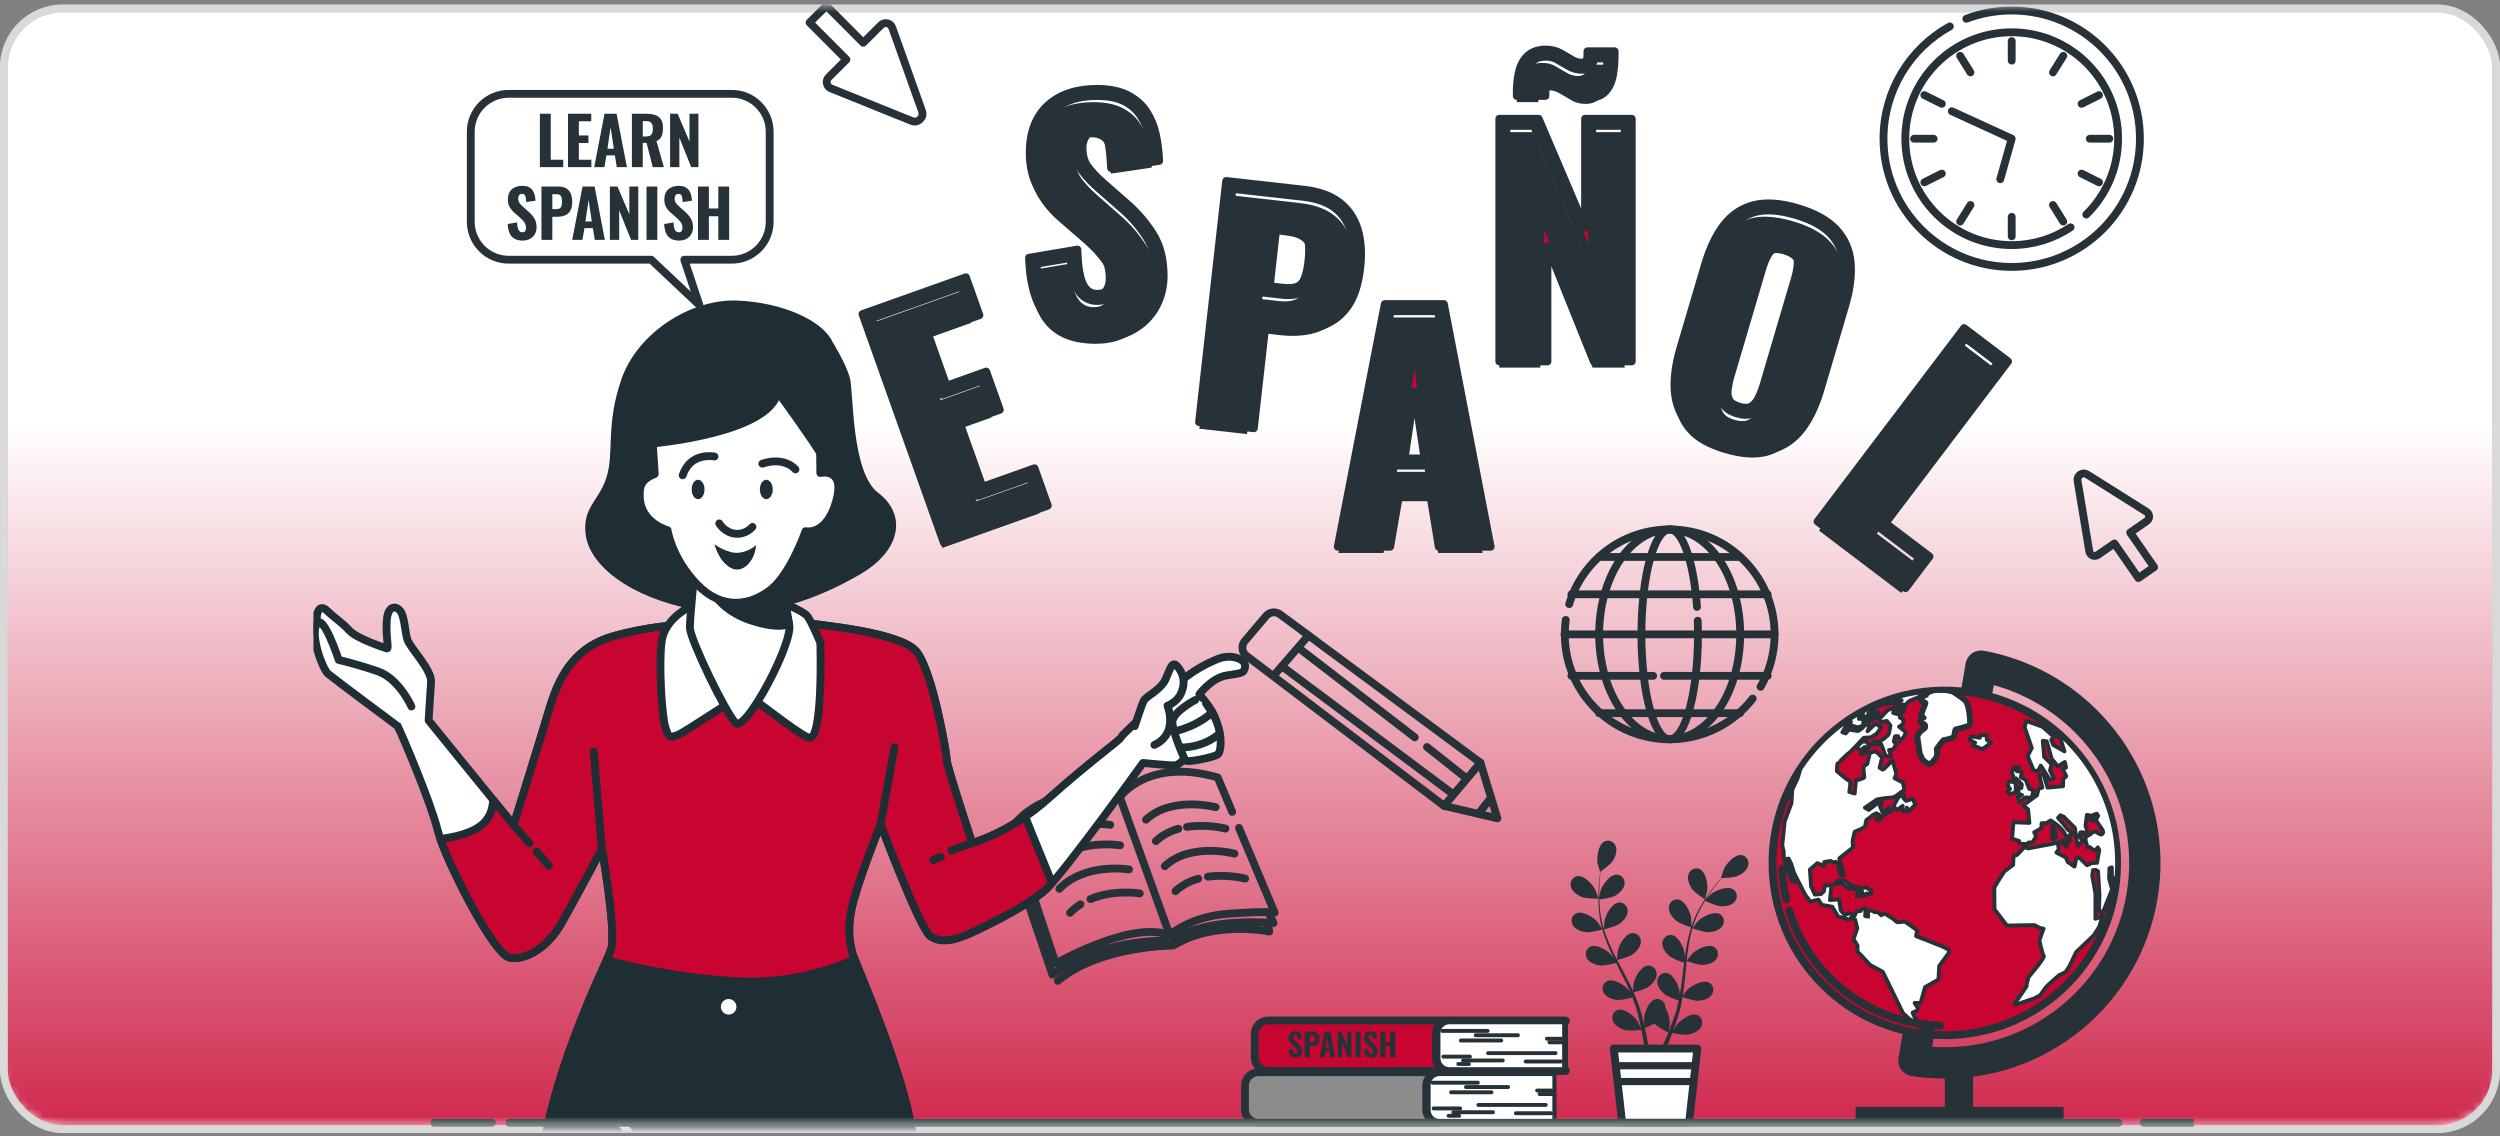 <svg width="319" height="145" viewBox="0 0 319 145" fill="none" xmlns="http://www.w3.org/2000/svg">
<rect x="0" y="0" width="319" height="145" fill="#808080" stroke="none"/>
<rect x="0.5" y="1.079" width="318" height="143" rx="7.5" fill="white" stroke="#D9D9D9"/>
<mask id="mask0_53_79987" style="mask-type:alpha" maskUnits="userSpaceOnUse" x="0" y="0" width="319" height="144">
<rect y="0.579" width="319" height="143" rx="8" fill="url(#paint0_linear_53_79987)"/>
</mask>
<g mask="url(#mask0_53_79987)">
<rect x="0.5" y="1.079" width="318" height="143" rx="7.5" fill="url(#paint1_linear_53_79987)" stroke="#D9D9D9"/>
<g clip-path="url(#clip0_53_79987)">
<path d="M158.095 105.644L162.643 116.448C162.643 116.448 161.597 116.232 156.695 116.596C151.794 116.959 149.253 119.32 149.253 119.32L142.9 101.713C142.9 101.713 146.454 96.615 155.38 99.205L157.229 103.601" stroke="#263238" stroke-linecap="round" stroke-linejoin="round"/>
<path d="M129.62 107.558L129.015 105.731C129.015 105.731 130.61 103.109 134.258 101.967C137.905 100.829 142.9 101.71 142.9 101.71" stroke="#263238" stroke-linecap="round" stroke-linejoin="round"/>
<path d="M149.256 119.32C144.303 117.403 134.714 122.948 134.714 122.948L130.215 109.355" stroke="#263238" stroke-linecap="round" stroke-linejoin="round"/>
<path d="M155.119 102.997C155.119 102.997 149.533 101.514 146.229 104.592" stroke="#263238" stroke-linecap="round" stroke-linejoin="round"/>
<path d="M150.359 105.753C149.34 106.042 148.336 106.535 147.484 107.329" stroke="#263238" stroke-linecap="round" stroke-linejoin="round"/>
<path d="M156.374 105.731C156.374 105.731 154.02 105.107 151.459 105.512" stroke="#263238" stroke-linecap="round" stroke-linejoin="round"/>
<path d="M157.516 108.924C157.516 108.924 151.929 107.442 148.625 110.52" stroke="#263238" stroke-linecap="round" stroke-linejoin="round"/>
<path d="M152.9 112.128C151.868 112.417 150.851 112.91 149.989 113.714" stroke="#263238" stroke-linecap="round" stroke-linejoin="round"/>
<path d="M158.883 112.115C158.883 112.115 156.621 111.517 154.125 111.871" stroke="#263238" stroke-linecap="round" stroke-linejoin="round"/>
<path d="M136.052 105.721C134.898 106.107 133.74 106.731 132.778 107.721" stroke="#263238" stroke-linecap="round" stroke-linejoin="round"/>
<path d="M141.668 105.251C141.668 105.251 139.426 104.878 136.947 105.47" stroke="#263238" stroke-linecap="round" stroke-linejoin="round"/>
<path d="M142.923 107.863C142.923 107.863 137.336 106.934 134.032 110.337" stroke="#263238" stroke-linecap="round" stroke-linejoin="round"/>
<path d="M144.065 110.941C144.065 110.941 138.478 110.012 135.174 113.415" stroke="#263238" stroke-linecap="round" stroke-linejoin="round"/>
<path d="M137.87 115.39C137.4 115.689 136.953 116.049 136.538 116.474" stroke="#263238" stroke-linecap="round" stroke-linejoin="round"/>
<path d="M145.431 114C145.431 114 142.157 113.453 139.14 114.727" stroke="#263238" stroke-linecap="round" stroke-linejoin="round"/>
<path d="M161.88 116.467L162.501 117.786C162.501 117.786 153.82 116.934 149.79 119.957" stroke="#263238" stroke-linecap="round" stroke-linejoin="round"/>
<path d="M148.78 120.034C148.78 120.034 140.488 119.726 134.287 124.373L128.629 107.632" stroke="#263238" stroke-linecap="round" stroke-linejoin="round"/>
<path d="M161.726 117.786L161.958 118.87C161.958 118.87 155.058 117.397 149.713 120.652C149.713 120.652 140.334 120.652 134.985 125.149" stroke="#263238" stroke-linecap="round" stroke-linejoin="round"/>
<path d="M41.756 77.947C42.589 78.78 43.635 79.407 44.571 80.45C45.51 81.492 49.054 82.64 49.37 82.743C49.682 82.846 49.16 80.971 49.37 78.989C49.579 77.008 50.83 77.32 51.248 78.259C51.666 79.198 51.666 80.553 51.978 81.598C52.29 82.64 55.108 85.458 55.002 87.021C54.899 88.584 54.69 91.923 54.69 91.923L65.535 105.271C65.535 105.271 68.665 95.258 70.125 90.356C71.585 85.454 73.879 82.431 78.26 81.18C82.64 79.929 86.812 79.719 86.812 79.719L103.187 79.51C103.708 79.719 114.869 80.553 116.953 83.161C119.041 85.77 120.813 96.303 120.813 97.034C120.813 97.764 124.045 107.567 124.045 107.567C124.045 107.567 128.844 106.316 133.849 101.832C138.854 97.349 142.923 94.428 143.026 94.113C143.128 93.801 144.904 92.235 148.136 89.108C151.369 85.979 153.559 84.834 155.332 84.103C157.104 83.373 158.982 84.103 158.876 85.043C158.77 85.982 158.355 85.876 156.477 86.191C154.598 86.503 153.035 88.59 153.035 88.59C153.035 88.59 154.807 90.572 155.123 91.823C155.435 93.074 156.062 95.055 154.913 95.683C153.765 96.31 151.369 96.413 151.369 96.413C151.369 96.413 150.639 97.664 149.806 97.664C148.973 97.664 145.843 97.352 145.843 97.352C145.843 97.352 135.937 111.118 133.537 113.415C131.138 115.708 124.045 119.047 122.9 119.465C121.752 119.883 120.086 120.404 118.729 119.465C117.371 118.526 112.367 105.178 112.367 105.178C112.367 105.178 109.247 112.942 108.619 116.175C107.992 119.407 108.697 120.983 108.697 121.398C108.697 121.276 108.076 120.485 108.156 119.854C102.759 121.006 90.302 123.495 78.108 120.33C78.105 120.382 78.099 120.43 78.092 120.481C78.401 117.252 76.802 108.304 76.802 108.304C76.802 108.304 73.258 114.978 71.589 117.899C69.919 120.819 67.102 122.604 65.014 122.186C62.927 121.768 56.671 109.359 55.838 105.917C55.005 102.476 51.251 93.598 50.73 92.659C50.209 91.72 46.977 89.218 46.246 88.697C45.516 88.175 42.387 85.985 41.657 84.943C40.926 83.901 40.508 81.501 40.405 79.623C40.303 77.745 40.926 77.121 41.763 77.954L41.756 77.947Z" fill="white" stroke="#1E2E34" stroke-linecap="round" stroke-linejoin="round"/>
<path d="M74.934 178.499C74.532 176.534 73.721 174.714 73.107 172.777C71.544 167.856 70.222 162.822 69.485 157.708C69.125 155.209 68.9 152.678 68.999 150.15C69.46 138.677 77.102 123.35 77.925 121.285C78.012 121.067 78.07 120.732 78.105 120.324C90.299 123.489 102.759 120.999 108.153 119.848C108.073 120.475 108.693 121.266 108.693 121.392C108.693 121.803 115.921 137.879 116.493 145.45C117.066 153.022 116.609 157.152 115.001 164.611C114.441 167.203 113.782 169.773 113.026 172.317C112.315 174.704 111.183 177.107 110.771 179.625C110.334 182.307 109.941 184.906 110.501 187.515C112.138 195.157 112.135 201.709 110.498 208.804C108.861 215.9 108.32 221.892 107.503 226.533C106.683 231.175 106.741 244.147 106.741 244.147C106.741 244.147 108.227 246.871 110.508 249.733C114.235 254.417 114.152 258.289 113.058 259.38C111.968 260.47 110.781 259.83 107.503 257.376C104.229 254.918 101.225 250.28 100.952 248.643L100.678 247.006L99.588 240.454C99.588 240.454 96.587 218.631 96.587 210.988C96.587 204.108 95.252 195.72 94.802 188.856C94.358 182.053 95.014 183.546 94.384 176.759C94.274 175.588 94.197 167.631 94.113 166.457C93.872 163.096 93.631 159.735 93.39 156.373C93.377 156.216 93.367 156.058 93.354 155.897H92.753C92.135 160.22 92.019 164.595 91.781 168.946C91.437 175.296 91.379 181.944 91.01 188.293C90.752 192.697 89.906 196.778 89.701 201.185C89.549 204.449 89.382 207.72 89.382 210.988C89.382 218.631 86.381 240.454 86.381 240.454L85.291 247.006L85.017 248.643C84.744 250.28 81.743 254.922 78.466 257.376C75.191 259.833 74.027 260.1 72.933 259.01C71.843 257.919 72.274 255.279 75.657 250.341C77.957 246.983 79.125 244.52 79.125 244.52C79.125 244.52 79.282 231.175 78.466 226.537C77.645 221.895 76.561 215.903 74.921 208.808C73.284 201.712 73.281 195.16 74.918 187.518C75.442 185.074 75.336 182.571 75.156 180.062C75.117 179.532 75.04 179.014 74.937 178.509L74.934 178.499Z" fill="#1E2E34" stroke="#1E2E34" stroke-linecap="round" stroke-linejoin="round"/>
<path d="M79.324 143.382L84.541 149.674" stroke="white" stroke-linecap="round" stroke-linejoin="round"/>
<path d="M52.499 90.15C52.499 90.15 50.936 86.606 48.224 85.667C45.513 84.728 43.22 84.206 43.22 84.206C43.22 84.206 41.238 78.156 40.405 79.617C39.572 81.077 41.136 85.352 41.866 85.979C42.596 86.606 50.73 92.653 50.73 92.653" fill="white"/>
<path d="M52.499 90.15C52.499 90.15 50.936 86.606 48.224 85.667C45.513 84.728 43.22 84.206 43.22 84.206C43.22 84.206 41.238 78.156 40.405 79.617C39.572 81.077 41.136 85.352 41.866 85.979C42.596 86.606 50.73 92.653 50.73 92.653" stroke="#1E2E34" stroke-linecap="round" stroke-linejoin="round"/>
<path d="M144.798 92.653C144.798 92.653 145.631 90.044 145.946 89.42C146.258 88.793 148.137 88.063 148.76 86.606C149.384 85.149 149.594 84.206 150.324 85.145C151.054 86.085 151.263 87.127 150.742 88.378C150.221 89.629 148.97 90.047 148.97 90.047C148.97 90.047 150.43 93.592 147.3 95.052" fill="white"/>
<path d="M144.798 92.653C144.798 92.653 145.631 90.044 145.946 89.42C146.258 88.793 148.137 88.063 148.76 86.606C149.384 85.149 149.594 84.206 150.324 85.145C151.054 86.085 151.263 87.127 150.742 88.378C150.221 89.629 148.97 90.047 148.97 90.047C148.97 90.047 150.43 93.592 147.3 95.052" stroke="#1E2E34" stroke-linecap="round" stroke-linejoin="round"/>
<path d="M152.517 89.317C152.517 89.317 149.494 90.881 149.597 92.238C149.7 93.595 151.057 96.722 151.266 97.037C151.475 97.349 154.811 96.619 155.335 96.307C155.856 95.995 156.02 93.83 155.126 91.823C154.733 90.945 153.875 89.736 153.875 89.736" fill="white"/>
<path d="M152.517 89.317C152.517 89.317 149.494 90.881 149.597 92.238C149.7 93.595 151.057 96.722 151.266 97.037C151.475 97.349 154.811 96.619 155.335 96.307C155.856 95.995 156.02 93.83 155.126 91.823C154.733 90.945 153.875 89.736 153.875 89.736" stroke="#1E2E34" stroke-linecap="round" stroke-linejoin="round"/>
<path d="M154.689 90.877C154.689 90.877 153.071 92.553 149.948 93.306" stroke="#1E2E34" stroke-linecap="round" stroke-linejoin="round"/>
<path d="M155.615 93.595C155.615 93.595 153.823 95.387 150.584 95.387" stroke="#1E2E34" stroke-linecap="round" stroke-linejoin="round"/>
<path d="M56.185 107.05C62.293 106.252 62.679 104 62.959 102.103L65.535 105.274C65.535 105.274 68.665 95.261 70.125 90.359C71.585 85.458 73.879 82.434 78.259 81.183C82.64 79.932 86.812 79.723 86.812 79.723L103.187 79.514C103.708 79.723 114.869 80.556 116.953 83.164C119.041 85.773 120.813 96.307 120.813 97.037C120.813 97.767 124.045 107.571 124.045 107.571C124.045 107.571 127.065 106.776 130.809 104.216L134.238 112.662C133.965 112.971 133.727 113.231 133.537 113.412C131.138 115.705 124.045 119.044 122.9 119.462C121.752 119.88 120.086 120.401 118.729 119.462C117.371 118.523 112.366 105.174 112.366 105.174C112.366 105.174 109.246 112.939 108.619 116.171C107.992 119.404 108.696 120.98 108.696 121.395C108.696 121.456 108.806 121.832 108.992 122.44C106.432 123.595 101.109 125.505 94.345 125.216C87.108 124.904 80.344 123.302 77.449 122.533C77.664 121.967 77.828 121.543 77.928 121.292C78.755 119.227 76.802 108.304 76.802 108.304C76.802 108.304 73.258 114.978 71.588 117.899C69.919 120.819 67.102 122.604 65.014 122.186C63.117 121.806 57.767 111.501 56.188 107.053L56.185 107.05Z" fill="#C80530" stroke="#1E2E34" stroke-linecap="round" stroke-linejoin="round"/>
<path d="M68.472 108.658L70.025 110.449" stroke="#1E2E34" stroke-linecap="round" stroke-linejoin="round"/>
<path d="M65.535 105.274L67.561 107.609" stroke="#1E2E34" stroke-linecap="round" stroke-linejoin="round"/>
<path d="M120.051 109.336L119.089 109.764" stroke="#1E2E34" stroke-linecap="round" stroke-linejoin="round"/>
<path d="M124.045 107.567L121.392 108.51" stroke="#1E2E34" stroke-linecap="round" stroke-linejoin="round"/>
<path d="M105.805 43.885C105.805 43.885 107.439 46.526 107.944 48.285C108.446 50.045 108.069 60.482 111.717 63.251C115.364 66.018 114.107 70.167 109.578 72.807C105.049 75.448 97.381 78.97 88.829 77.336C80.276 75.702 75.751 71.678 75.246 68.282C74.744 64.885 76.88 64.258 77.886 60.987C78.893 57.716 77.761 54.323 79.771 48.536C81.785 42.753 88.449 38.601 94.107 38.852C99.764 39.102 104.67 41.367 105.802 43.882L105.805 43.885Z" fill="#1E2E34" stroke="#1E2E34" stroke-linecap="round" stroke-linejoin="round"/>
<path d="M99.031 76.587C99.031 76.587 102.437 77.851 103.023 78.632C103.608 79.411 104.679 82.038 104.679 82.038C104.679 82.038 105.068 94.988 103.123 94.11C101.177 93.235 95.528 88.462 94.943 88.561C94.358 88.658 87.156 93.624 86.375 93.817C85.596 94.013 85.4 94.402 84.914 92.842C84.429 91.286 84.04 84.663 84.429 81.842C84.818 79.018 87.835 77.265 89.491 76.876C91.148 76.487 99.031 76.583 99.031 76.583V76.587Z" fill="white" stroke="#1E2E34" stroke-linecap="round" stroke-linejoin="round"/>
<path d="M99.617 73.277C99.617 73.277 100.006 77.465 100.688 79.604C101.37 81.746 95.139 93.525 93.872 92.261C92.608 90.997 88.031 81.55 88.031 80.09C88.031 78.629 88.616 73.081 88.616 73.081L99.617 73.277Z" fill="white" stroke="#1E2E34" stroke-linecap="round" stroke-linejoin="round"/>
<path d="M90.762 75.326C90.762 75.326 92.077 77.954 95.818 79.17C99.559 80.382 100.688 79.607 100.688 79.607L99.617 73.28L90.762 75.329V75.326Z" fill="#1E2E34" stroke="#1E2E34" stroke-linecap="round" stroke-linejoin="round"/>
<path d="M99.231 49.98C99.231 49.98 104.644 57.474 104.644 57.851C104.644 58.227 104.673 60.356 104.673 60.356C104.673 60.356 107.944 59.601 106.686 64.004C105.429 68.407 102.788 67.777 102.788 67.777C102.788 67.777 100.903 73.184 98.388 75.197C95.873 77.211 92.219 77.966 88.948 74.57C85.677 71.173 85.181 67.651 85.181 67.651C85.181 67.651 81.817 66.757 81.646 63.547C81.572 62.161 81.695 61.225 83.547 60.482L83.296 56.584C83.296 56.584 98.353 55.262 99.234 49.977L99.231 49.98Z" fill="white" stroke="#1E2E34" stroke-linecap="round" stroke-linejoin="round"/>
<path d="M96.96 62.454C96.96 63.139 97.326 63.692 97.78 63.692C98.233 63.692 98.6 63.139 98.6 62.454C98.6 61.769 98.233 61.215 97.78 61.215C97.326 61.215 96.96 61.769 96.96 62.454Z" fill="#1E2E34"/>
<path d="M88.256 62.454C88.256 63.139 88.623 63.692 89.076 63.692C89.53 63.692 89.897 63.139 89.897 62.454C89.897 61.769 89.53 61.215 89.076 61.215C88.623 61.215 88.256 61.769 88.256 62.454Z" fill="#1E2E34"/>
<path d="M96.011 67.227C96.011 67.227 95.207 68.25 93.82 68.102C92.434 67.957 91.778 66.786 91.778 66.786" stroke="#1E2E34" stroke-linecap="round" stroke-linejoin="round"/>
<path d="M101.501 59.897C101.501 59.897 100.186 58.218 97.269 59.166" stroke="#1E2E34" stroke-linecap="round" stroke-linejoin="round"/>
<path d="M91.164 58.253C91.164 58.253 88.115 57.616 87.111 60.646" stroke="#1E2E34" stroke-linecap="round" stroke-linejoin="round"/>
<path d="M96.455 69.539C96.455 69.539 95.738 70.347 94.303 70.527C92.868 70.707 91.164 69.449 91.164 69.449C91.164 69.449 91.701 71.691 93.316 72.498C94.93 73.306 96.455 71.244 96.455 69.539Z" fill="#1E2E34"/>
<path d="M76.799 108.298L75.754 95.889" stroke="#1E2E34" stroke-linecap="round" stroke-linejoin="round"/>
<path d="M112.363 105.168L114.136 95.364" stroke="#1E2E34" stroke-linecap="round" stroke-linejoin="round"/>
<path d="M91.485 128.468C91.485 127.644 92.154 126.975 92.978 126.975C93.801 126.975 94.47 127.644 94.47 128.468C94.47 129.291 93.801 129.96 92.978 129.96C92.154 129.96 91.485 129.291 91.485 128.468Z" fill="white" stroke="#1E2E34" stroke-linecap="round" stroke-linejoin="round"/>
<path d="M159.04 83.676L184.263 102.83L191.069 104.419L188.901 97.323L163.327 78.388C162.774 77.98 161.999 78.07 161.555 78.594L158.841 81.791C158.355 82.36 158.448 83.222 159.043 83.676H159.04Z" stroke="#263238" stroke-linecap="round" stroke-linejoin="round"/>
<path d="M162.53 86.198L166.965 81.074" stroke="#263238" stroke-linecap="round" stroke-linejoin="round"/>
<path d="M184.26 102.826L188.901 97.32" stroke="#263238" stroke-linecap="round" stroke-linejoin="round"/>
<path d="M163.598 85.03L185.251 101.212" stroke="#263238" stroke-linecap="round" stroke-linejoin="round"/>
<path d="M182.083 95.319L187.116 99.311" stroke="#263238" stroke-linecap="round" stroke-linejoin="round"/>
<path d="M165.727 82.695L180.529 94.087" stroke="#263238" stroke-linecap="round" stroke-linejoin="round"/>
<path d="M188.663 103.814L190.265 101.774" stroke="#263238" stroke-linecap="round" stroke-linejoin="round"/>
<path d="M224.646 87.641C225.787 85.673 226.437 83.383 226.437 80.945C226.437 73.553 220.445 67.558 213.05 67.558C207 67.558 201.886 71.572 200.23 77.085" stroke="#263238" stroke-linecap="round" stroke-linejoin="round"/>
<path d="M199.792 79.102C199.709 79.704 199.667 80.321 199.667 80.945C199.667 88.336 205.659 94.332 213.054 94.332C217.36 94.332 221.194 92.299 223.642 89.137" stroke="#263238" stroke-linecap="round" stroke-linejoin="round"/>
<path d="M213.05 94.332C218.021 94.332 222.05 88.338 222.05 80.945C222.05 73.552 218.021 67.558 213.05 67.558C208.08 67.558 204.051 73.552 204.051 80.945C204.051 88.338 208.08 94.332 213.05 94.332Z" stroke="#263238" stroke-linecap="round" stroke-linejoin="round"/>
<path d="M216.537 77.446C216.122 71.749 214.72 67.561 213.054 67.561C211.059 67.561 209.445 73.554 209.445 80.948C209.445 88.343 211.059 94.335 213.054 94.335C215.048 94.335 216.662 88.343 216.662 80.948C216.662 80.356 216.653 79.778 216.634 79.205" stroke="#263238" stroke-linecap="round" stroke-linejoin="round"/>
<path d="M204.035 71.067H222.027" stroke="#263238" stroke-linecap="round" stroke-linejoin="round"/>
<path d="M200.506 75.831H225.556" stroke="#263238" stroke-linecap="round" stroke-linejoin="round"/>
<path d="M204.035 90.999H222.027" stroke="#263238" stroke-linecap="round" stroke-linejoin="round"/>
<path d="M212.327 86.236H225.556" stroke="#263238" stroke-linecap="round" stroke-linejoin="round"/>
<path d="M200.506 86.236H210.947" stroke="#263238" stroke-linecap="round" stroke-linejoin="round"/>
<path d="M199.625 80.945H226.437" stroke="#263238" stroke-linecap="round" stroke-linejoin="round"/>
<path d="M106.03 11.277L116.342 15.436C117.14 15.757 117.94 14.985 117.651 14.178L113.849 3.525C113.634 2.924 112.868 2.75 112.415 3.2L110.15 5.458L105.448 0.74L103.302 2.879L108.005 7.597L105.741 9.855C105.3 10.296 105.451 11.045 106.03 11.28V11.277Z" stroke="#263238" stroke-linecap="round" stroke-linejoin="round"/>
<path d="M273.905 65.313L266.318 60.536C265.732 60.166 264.983 60.665 265.099 61.347L266.591 70.347C266.675 70.855 267.26 71.102 267.681 70.81L269.801 69.343L272.857 73.759L274.864 72.37L271.808 67.954L273.928 66.487C274.343 66.201 274.33 65.583 273.902 65.316L273.905 65.313Z" stroke="#263238" stroke-linecap="round" stroke-linejoin="round"/>
<path d="M248.801 3.368C243.754 6.153 240.335 11.528 240.335 17.7C240.335 26.735 247.659 34.059 256.694 34.059C265.729 34.059 273.053 26.735 273.053 17.7C273.053 8.665 265.729 1.341 256.694 1.341C254.655 1.341 252.702 1.714 250.901 2.396" stroke="#263238" stroke-linecap="round" stroke-linejoin="round"/>
<path d="M266.211 27.378C268.717 24.914 270.271 21.489 270.271 17.697C270.271 10.199 264.191 4.12 256.694 4.12C249.196 4.12 243.117 10.199 243.117 17.697C243.117 25.194 249.196 31.273 256.694 31.273C259.473 31.273 262.059 30.437 264.211 29.002" stroke="#263238" stroke-linecap="round" stroke-linejoin="round"/>
<path d="M256.694 5.243V7.735" stroke="#263238" stroke-linecap="round" stroke-linejoin="round"/>
<path d="M256.694 27.665V30.154" stroke="#263238" stroke-linecap="round" stroke-linejoin="round"/>
<path d="M269.148 17.7H266.658" stroke="#263238" stroke-linecap="round" stroke-linejoin="round"/>
<path d="M246.73 17.7H244.237" stroke="#263238" stroke-linecap="round" stroke-linejoin="round"/>
<path d="M263.275 7.125L261.959 9.238" stroke="#263238" stroke-linecap="round" stroke-linejoin="round"/>
<path d="M251.429 26.159L250.113 28.272" stroke="#263238" stroke-linecap="round" stroke-linejoin="round"/>
<path d="M267.836 12.136L265.61 13.249" stroke="#263238" stroke-linecap="round" stroke-linejoin="round"/>
<path d="M247.778 22.152L245.549 23.265" stroke="#263238" stroke-linecap="round" stroke-linejoin="round"/>
<path d="M250.113 7.125L251.429 9.238" stroke="#263238" stroke-linecap="round" stroke-linejoin="round"/>
<path d="M261.959 26.159L263.275 28.272" stroke="#263238" stroke-linecap="round" stroke-linejoin="round"/>
<path d="M245.549 12.136L247.778 13.249" stroke="#263238" stroke-linecap="round" stroke-linejoin="round"/>
<path d="M265.61 22.152L267.836 23.265" stroke="#263238" stroke-linecap="round" stroke-linejoin="round"/>
<path d="M255.234 22.866L256.694 17.697L249.052 14.194" stroke="#263238" stroke-linecap="round" stroke-linejoin="round"/>
<path d="M201.751 114.421C202.388 114.701 203.951 114.666 203.951 114.666C203.967 114.666 203.617 113.643 203.584 113.582C203.244 112.864 202.16 111.681 201.278 111.8C200.645 111.887 200.291 112.52 200.432 113.119C200.58 113.73 201.204 114.183 201.748 114.421H201.751Z" fill="#263238"/>
<path d="M202.288 118.943C202.951 119.04 204.343 118.635 204.456 118.603C204.675 119.384 204.964 120.166 205.302 120.941C205.495 121.385 205.701 121.825 205.913 122.266C205.788 122.079 205.672 121.915 205.653 121.893C205.131 121.291 203.774 120.436 202.957 120.783C202.369 121.034 202.195 121.739 202.491 122.279C202.793 122.829 203.517 123.102 204.105 123.186C204.7 123.273 205.897 122.951 206.212 122.864C206.296 123.032 206.376 123.202 206.46 123.369C206.862 124.173 207.27 124.974 207.644 125.769C207.775 126.049 207.894 126.332 208.017 126.611C207.904 126.447 207.808 126.309 207.791 126.29C207.27 125.688 205.913 124.833 205.096 125.18C204.507 125.431 204.334 126.135 204.63 126.676C204.932 127.226 205.656 127.499 206.244 127.583C206.814 127.666 207.917 127.38 208.293 127.277C208.409 127.57 208.525 127.859 208.621 128.149C208.686 128.348 208.76 128.532 208.811 128.734C208.866 128.934 208.92 129.13 208.975 129.326C209.065 129.706 209.162 130.098 209.242 130.471C209.3 130.732 209.348 130.979 209.4 131.227C209.271 130.947 209.01 130.4 208.982 130.359C208.56 129.686 207.348 128.635 206.486 128.857C205.865 129.014 205.588 129.686 205.797 130.265C206.013 130.854 206.688 131.233 207.254 131.407C207.878 131.597 209.261 131.423 209.435 131.401C209.519 131.812 209.596 132.218 209.66 132.597C209.808 133.44 209.921 134.193 210.004 134.829H210.587C210.484 134.17 210.352 133.382 210.175 132.501C210.091 132.079 209.995 131.632 209.892 131.176C209.995 131.134 210.587 130.896 211.108 130.603C211.564 131.095 212.729 131.674 212.88 131.748C212.722 132.137 212.561 132.517 212.407 132.871C212.085 133.614 211.777 134.27 211.506 134.833H212.137C212.368 134.315 212.626 133.729 212.893 133.076C213.057 132.681 213.221 132.253 213.388 131.816C213.555 131.851 214.926 132.128 215.562 131.986C216.141 131.854 216.842 131.529 217.1 130.957C217.354 130.397 217.126 129.706 216.518 129.503C215.675 129.22 214.388 130.178 213.916 130.815C213.887 130.854 213.633 131.295 213.475 131.578C213.542 131.397 213.61 131.224 213.674 131.037C213.809 130.671 213.932 130.301 214.067 129.902C214.125 129.709 214.183 129.513 214.244 129.313C214.308 129.117 214.35 128.905 214.401 128.696C214.517 128.213 214.607 127.721 214.691 127.223C215.012 127.338 216.161 127.74 216.756 127.695C217.347 127.654 218.09 127.438 218.431 126.911C218.766 126.396 218.647 125.679 218.078 125.386C217.286 124.978 215.871 125.73 215.308 126.29C215.273 126.325 214.916 126.772 214.723 127.023C214.771 126.724 214.819 126.422 214.858 126.116C214.967 125.235 215.051 124.337 215.138 123.443C215.164 123.17 215.196 122.896 215.221 122.623C215.334 122.665 216.688 123.17 217.354 123.122C217.946 123.08 218.689 122.861 219.03 122.337C219.364 121.822 219.245 121.105 218.676 120.812C217.885 120.404 216.469 121.156 215.907 121.716C215.865 121.758 215.35 122.404 215.225 122.572C215.289 121.97 215.356 121.372 215.45 120.786C215.575 119.976 215.742 119.188 215.961 118.438C216.013 118.458 217.425 118.992 218.107 118.943C218.698 118.902 219.441 118.683 219.782 118.159C220.117 117.644 219.998 116.927 219.428 116.634C218.637 116.226 217.222 116.978 216.659 117.538C216.614 117.583 216.061 118.274 215.971 118.41C215.984 118.365 215.993 118.316 216.006 118.271C216.251 117.474 216.588 116.727 216.936 116.049C217.138 115.653 217.354 115.286 217.573 114.933C217.827 115.058 218.985 115.621 219.605 115.647C220.197 115.669 220.96 115.537 221.358 115.052C221.748 114.576 221.709 113.852 221.175 113.495C220.435 113.003 218.943 113.595 218.322 114.09C218.29 114.116 217.975 114.428 217.75 114.659C217.849 114.502 217.952 114.338 218.052 114.19C218.425 113.63 218.798 113.138 219.136 112.707C219.329 112.462 219.509 112.247 219.679 112.044C219.991 112.038 221.249 111.999 221.799 111.742C222.336 111.491 222.95 111.018 223.079 110.404C223.208 109.802 222.835 109.175 222.198 109.108C221.313 109.011 220.262 110.224 219.94 110.951C219.911 111.015 219.589 112.044 219.605 112.044C219.605 112.044 219.621 112.044 219.625 112.044C219.457 112.234 219.281 112.44 219.091 112.668C218.743 113.093 218.357 113.575 217.971 114.132C217.585 114.685 217.18 115.296 216.81 115.978C216.44 116.663 216.087 117.4 215.82 118.207C215.82 118.217 215.813 118.226 215.81 118.236C215.813 117.975 215.804 117.245 215.797 117.191C215.694 116.402 215.035 114.942 214.16 114.778C213.53 114.662 212.996 115.155 212.947 115.769C212.896 116.396 213.349 117.02 213.793 117.416C214.292 117.863 215.678 118.294 215.788 118.326C215.54 119.098 215.35 119.908 215.202 120.741C215.118 121.217 215.048 121.7 214.98 122.182C214.977 121.957 214.974 121.755 214.967 121.729C214.864 120.941 214.205 119.481 213.33 119.317C212.7 119.201 212.166 119.693 212.118 120.307C212.066 120.934 212.52 121.558 212.963 121.954C213.414 122.356 214.585 122.749 214.897 122.845C214.874 123.032 214.848 123.218 214.826 123.401C214.72 124.296 214.617 125.187 214.488 126.055C214.443 126.361 214.388 126.663 214.334 126.965C214.334 126.766 214.327 126.595 214.324 126.57C214.221 125.782 213.562 124.321 212.687 124.157C212.056 124.042 211.523 124.534 211.471 125.148C211.42 125.772 211.873 126.399 212.317 126.795C212.745 127.178 213.825 127.547 214.195 127.67C214.131 127.975 214.067 128.284 213.99 128.577C213.932 128.776 213.893 128.972 213.822 129.169C213.758 129.365 213.697 129.561 213.633 129.754C213.497 130.121 213.362 130.5 213.224 130.857C213.128 131.105 213.034 131.34 212.938 131.574C212.986 131.269 213.066 130.671 213.07 130.619C213.082 130.092 212.896 129.233 212.523 128.631C212.523 128.554 212.523 128.477 212.507 128.4C212.41 127.792 211.838 127.342 211.22 127.506C210.361 127.734 209.815 129.242 209.776 130.037C209.776 130.085 209.805 130.593 209.827 130.915C209.786 130.728 209.744 130.545 209.699 130.355C209.609 129.976 209.509 129.6 209.4 129.191C209.342 128.998 209.281 128.802 209.223 128.602C209.168 128.406 209.084 128.204 209.014 128.001C208.843 127.538 208.65 127.075 208.441 126.611C208.772 126.531 209.953 126.232 210.426 125.868C210.895 125.508 211.397 124.916 211.391 124.289C211.387 123.675 210.892 123.141 210.255 123.212C209.371 123.308 208.602 124.717 208.444 125.495C208.435 125.544 208.383 126.116 208.361 126.428C208.235 126.151 208.11 125.875 207.972 125.598C207.576 124.801 207.151 124.009 206.73 123.215C206.601 122.97 206.476 122.729 206.351 122.485C206.47 122.459 207.875 122.131 208.406 121.726C208.875 121.365 209.377 120.774 209.371 120.146C209.368 119.532 208.872 118.998 208.235 119.069C207.351 119.165 206.582 120.574 206.424 121.353C206.412 121.41 206.338 122.234 206.328 122.443C206.048 121.906 205.778 121.369 205.53 120.828C205.189 120.082 204.893 119.333 204.662 118.586C204.717 118.574 206.186 118.239 206.73 117.824C207.2 117.464 207.701 116.872 207.695 116.245C207.692 115.631 207.196 115.097 206.56 115.167C205.675 115.264 204.906 116.673 204.749 117.451C204.736 117.512 204.655 118.397 204.655 118.558C204.643 118.512 204.623 118.467 204.61 118.426C204.372 117.625 204.244 116.817 204.16 116.058C204.112 115.618 204.089 115.193 204.076 114.778C204.356 114.743 205.636 114.572 206.164 114.254C206.672 113.945 207.232 113.414 207.296 112.79C207.36 112.179 206.926 111.594 206.283 111.594C205.392 111.594 204.475 112.909 204.231 113.665C204.218 113.707 204.128 114.138 204.067 114.457C204.067 114.27 204.057 114.077 204.057 113.897C204.057 113.225 204.102 112.607 204.144 112.064C204.17 111.755 204.202 111.475 204.231 111.214C204.488 111.037 205.517 110.311 205.833 109.793C206.141 109.285 206.396 108.554 206.164 107.972C205.939 107.4 205.283 107.081 204.717 107.377C203.925 107.786 203.719 109.378 203.848 110.159C203.861 110.227 204.157 111.266 204.173 111.256C204.173 111.256 204.186 111.247 204.189 111.247C204.154 111.497 204.122 111.768 204.089 112.06C204.035 112.607 203.98 113.221 203.964 113.897C203.948 114.572 203.948 115.306 204.015 116.078C204.083 116.853 204.195 117.663 204.421 118.484C204.421 118.493 204.427 118.503 204.43 118.512C204.289 118.294 203.877 117.692 203.842 117.647C203.321 117.046 201.963 116.19 201.146 116.538C200.558 116.788 200.384 117.493 200.68 118.033C200.982 118.583 201.706 118.857 202.295 118.94L202.288 118.943Z" fill="#263238"/>
<path d="M217.544 114.766C217.544 114.766 217.827 113.727 217.837 113.659C217.946 112.871 217.695 111.289 216.894 110.899C216.318 110.62 215.672 110.957 215.463 111.533C215.247 112.122 215.521 112.849 215.842 113.344C216.222 113.929 217.544 114.759 217.544 114.762V114.766Z" fill="#263238"/>
<path d="M215.521 143.269H206.988L205.92 133.791H216.585L215.521 143.269Z" fill="white" stroke="#263238" stroke-linecap="round" stroke-linejoin="round"/>
<path d="M206.116 135.527L206.219 136.447H216.289L216.392 135.527H206.116Z" fill="#263238"/>
<path d="M216.061 138.467L216.164 137.547H206.341L206.444 138.467H216.061Z" fill="#263238"/>
<path d="M181.98 141.529V138.557C181.98 137.596 182.758 136.817 183.72 136.817H160.594C159.632 136.817 158.854 137.596 158.854 138.557V141.529C158.854 142.491 159.632 143.27 160.594 143.27H183.72C182.758 143.27 181.98 142.491 181.98 141.529Z" fill="#8C8C8C" stroke="#263238" stroke-linecap="round" stroke-linejoin="round"/>
<path d="M198.335 137.056L198.531 136.927C198.58 136.895 198.557 136.821 198.499 136.821H183.723C182.761 136.821 181.983 137.599 181.983 138.561V141.533C181.983 142.495 182.761 143.273 183.723 143.273H198.499C198.557 143.273 198.58 143.199 198.531 143.167L198.335 143.038V137.059V137.056Z" fill="white" stroke="#263238" stroke-width="0.5" stroke-linecap="round" stroke-linejoin="round"/>
<path d="M183.697 137.055H198.332V143.035H183.697C182.928 143.035 182.301 142.411 182.301 141.639V138.448C182.301 137.679 182.925 137.052 183.697 137.052V137.055Z" fill="white" stroke="#263238" stroke-width="0.5" stroke-linecap="round" stroke-linejoin="round"/>
<path d="M182.806 138.156H188.57" stroke="#263238" stroke-width="0.5" stroke-linecap="round" stroke-linejoin="round"/>
<path d="M187.058 138.703H192.436" stroke="#263238" stroke-width="0.5" stroke-linecap="round" stroke-linejoin="round"/>
<path d="M190.31 139.378H185.157" stroke="#263238" stroke-width="0.5" stroke-linecap="round" stroke-linejoin="round"/>
<path d="M182.935 141.439H186.316" stroke="#263238" stroke-width="0.5" stroke-linecap="round" stroke-linejoin="round"/>
<path d="M185.447 141.922H190.503" stroke="#263238" stroke-width="0.5" stroke-linecap="round" stroke-linejoin="round"/>
<path d="M184.836 142.375H186.187" stroke="#263238" stroke-width="0.5" stroke-linecap="round" stroke-linejoin="round"/>
<path d="M188.635 140.989H197.235" stroke="#263238" stroke-width="0.5" stroke-linecap="round" stroke-linejoin="round"/>
<path d="M198.232 139.603H196.463" stroke="#263238" stroke-width="0.5" stroke-linecap="round" stroke-linejoin="round"/>
<path d="M197.943 139.153H196.142" stroke="#263238" stroke-width="0.5" stroke-linecap="round" stroke-linejoin="round"/>
<path d="M197.943 142.051H193.433" stroke="#263238" stroke-width="0.5" stroke-linecap="round" stroke-linejoin="round"/>
<path d="M183.228 134.92V131.948C183.228 130.986 184.006 130.208 184.968 130.208H161.842C160.88 130.208 160.102 130.986 160.102 131.948V134.92C160.102 135.881 160.88 136.66 161.842 136.66H184.968C184.006 136.66 183.228 135.881 183.228 134.92Z" fill="#C80530" stroke="#263238" stroke-linecap="round" stroke-linejoin="round"/>
<path d="M199.58 130.446L199.776 130.317C199.825 130.285 199.802 130.211 199.744 130.211H184.968C184.006 130.211 183.228 130.989 183.228 131.951V134.923C183.228 135.885 184.006 136.663 184.968 136.663H199.744C199.802 136.663 199.825 136.589 199.776 136.557L199.58 136.428V130.449V130.446Z" fill="#8C8C8C" stroke="#263238" stroke-linecap="round" stroke-linejoin="round"/>
<path d="M184.945 130.446H199.58V136.425H184.945C184.177 136.425 183.549 135.801 183.549 135.029V131.838C183.549 131.07 184.173 130.442 184.945 130.442V130.446Z" fill="white" stroke="#263238" stroke-width="0.5" stroke-linecap="round" stroke-linejoin="round"/>
<path d="M184.051 131.546H189.818" stroke="#263238" stroke-width="0.5" stroke-linecap="round" stroke-linejoin="round"/>
<path d="M188.303 132.093H193.684" stroke="#263238" stroke-width="0.5" stroke-linecap="round" stroke-linejoin="round"/>
<path d="M191.558 132.771H186.402" stroke="#263238" stroke-width="0.5" stroke-linecap="round" stroke-linejoin="round"/>
<path d="M184.18 134.83H187.564" stroke="#263238" stroke-width="0.5" stroke-linecap="round" stroke-linejoin="round"/>
<path d="M186.692 135.315H191.751" stroke="#263238" stroke-width="0.5" stroke-linecap="round" stroke-linejoin="round"/>
<path d="M186.081 135.766H187.435" stroke="#263238" stroke-width="0.5" stroke-linecap="round" stroke-linejoin="round"/>
<path d="M189.883 134.379H198.483" stroke="#263238" stroke-width="0.5" stroke-linecap="round" stroke-linejoin="round"/>
<path d="M199.48 132.997H197.708" stroke="#263238" stroke-width="0.5" stroke-linecap="round" stroke-linejoin="round"/>
<path d="M199.191 132.543H197.386" stroke="#263238" stroke-width="0.5" stroke-linecap="round" stroke-linejoin="round"/>
<path d="M199.191 135.444H194.681" stroke="#263238" stroke-width="0.5" stroke-linecap="round" stroke-linejoin="round"/>
<path d="M165.338 134.958C165.135 134.958 164.965 134.92 164.83 134.846C164.695 134.772 164.592 134.659 164.524 134.508C164.456 134.357 164.415 134.167 164.405 133.936L164.981 133.839C164.987 133.974 165 134.087 165.023 134.177C165.045 134.267 165.08 134.334 165.129 134.379C165.177 134.424 165.235 134.447 165.306 134.447C165.392 134.447 165.45 134.421 165.483 134.367C165.515 134.312 165.528 134.251 165.528 134.18C165.528 134.042 165.495 133.926 165.428 133.833C165.36 133.739 165.273 133.646 165.167 133.55L164.826 133.254C164.704 133.151 164.604 133.035 164.527 132.906C164.45 132.778 164.411 132.617 164.411 132.427C164.411 132.157 164.492 131.951 164.649 131.806C164.807 131.662 165.026 131.591 165.299 131.591C165.463 131.591 165.598 131.617 165.704 131.671C165.811 131.726 165.891 131.797 165.949 131.887C166.007 131.977 166.049 132.076 166.071 132.183C166.094 132.289 166.11 132.395 166.113 132.501L165.54 132.585C165.534 132.485 165.528 132.398 165.515 132.321C165.502 132.247 165.479 132.186 165.441 132.144C165.405 132.102 165.351 132.08 165.277 132.08C165.199 132.08 165.142 132.109 165.103 132.167C165.064 132.224 165.045 132.289 165.045 132.36C165.045 132.475 165.071 132.572 165.126 132.646C165.177 132.72 165.251 132.797 165.341 132.877L165.672 133.17C165.811 133.289 165.93 133.424 166.026 133.579C166.123 133.733 166.174 133.92 166.174 134.145C166.174 134.299 166.139 134.437 166.068 134.563C165.997 134.688 165.901 134.785 165.775 134.855C165.65 134.926 165.502 134.962 165.331 134.962L165.338 134.958Z" fill="#263238"/>
<path d="M166.48 134.913V131.629H167.522C167.718 131.629 167.879 131.668 168.004 131.742C168.13 131.816 168.22 131.925 168.281 132.064C168.342 132.205 168.371 132.376 168.371 132.575C168.371 132.81 168.332 132.993 168.252 133.125C168.172 133.257 168.062 133.35 167.927 133.408C167.792 133.466 167.631 133.492 167.454 133.492H167.152V134.913H166.483H166.48ZM167.149 133.019H167.384C167.48 133.019 167.557 133.003 167.609 132.974C167.66 132.942 167.699 132.893 167.715 132.826C167.734 132.758 167.744 132.672 167.744 132.565C167.744 132.459 167.737 132.382 167.721 132.314C167.705 132.247 167.673 132.195 167.622 132.157C167.57 132.118 167.49 132.099 167.377 132.099H167.146V133.019H167.149Z" fill="#263238"/>
<path d="M168.374 134.913L169.011 131.629H169.754L170.388 134.913H169.767L169.648 134.193H169.13L169.005 134.913H168.377H168.374ZM169.188 133.781H169.58L169.381 132.456L169.188 133.781Z" fill="#263238"/>
<path d="M170.693 134.913V131.629H171.16L171.89 133.341V131.629H172.44V134.913H171.993L171.262 133.096V134.913H170.69H170.693Z" fill="#263238"/>
<path d="M172.945 134.913V131.629H173.611V134.913H172.945Z" fill="#263238"/>
<path d="M174.965 134.958C174.762 134.958 174.592 134.92 174.457 134.846C174.321 134.772 174.219 134.659 174.151 134.508C174.083 134.357 174.042 134.167 174.032 133.936L174.608 133.839C174.614 133.974 174.627 134.087 174.65 134.177C174.672 134.267 174.707 134.334 174.756 134.379C174.804 134.424 174.862 134.447 174.933 134.447C175.019 134.447 175.077 134.421 175.109 134.367C175.142 134.312 175.155 134.251 175.155 134.18C175.155 134.042 175.122 133.926 175.055 133.833C174.987 133.739 174.9 133.646 174.794 133.55L174.453 133.254C174.331 133.151 174.231 133.035 174.154 132.906C174.077 132.778 174.038 132.617 174.038 132.427C174.038 132.157 174.119 131.951 174.276 131.806C174.434 131.662 174.653 131.591 174.926 131.591C175.09 131.591 175.225 131.617 175.331 131.671C175.438 131.726 175.518 131.797 175.576 131.887C175.634 131.977 175.676 132.076 175.698 132.183C175.721 132.289 175.737 132.395 175.74 132.501L175.167 132.585C175.161 132.485 175.155 132.398 175.142 132.321C175.129 132.247 175.106 132.186 175.068 132.144C175.032 132.102 174.978 132.08 174.904 132.08C174.826 132.08 174.769 132.109 174.73 132.167C174.691 132.224 174.672 132.289 174.672 132.36C174.672 132.475 174.698 132.572 174.752 132.646C174.804 132.72 174.878 132.797 174.968 132.877L175.299 133.17C175.438 133.289 175.557 133.424 175.653 133.579C175.753 133.73 175.801 133.92 175.801 134.145C175.801 134.299 175.766 134.437 175.695 134.563C175.624 134.688 175.528 134.785 175.402 134.855C175.277 134.926 175.129 134.962 174.958 134.962L174.965 134.958Z" fill="#263238"/>
<path d="M176.116 134.913V131.629H176.785V132.98H177.364V131.629H178.033V134.913H177.364V133.46H176.785V134.913H176.116Z" fill="#263238"/>
<path d="M244.221 135.325C245.504 135.524 246.816 135.627 248.154 135.627C261.248 135.627 272.036 125.769 273.506 113.07C273.619 112.099 273.677 111.108 273.677 110.108C273.677 102.09 269.981 94.936 264.201 90.26C260.956 87.635 257.054 85.789 252.783 85.004L244.221 135.328V135.325Z" stroke="#263238" stroke-width="4" stroke-linecap="round" stroke-linejoin="round"/>
<path d="M261.979 93.003C258.203 89.947 253.394 88.117 248.154 88.117C247.225 88.117 246.311 88.175 245.414 88.284C243.455 88.529 241.577 89.027 239.814 89.754C239.705 89.799 239.596 89.844 239.486 89.893C239.364 89.944 239.245 89.999 239.126 90.05C238.479 90.343 237.849 90.665 237.238 91.015L236.012 91.771C235.916 91.835 235.823 91.9 235.729 91.964C233.346 93.598 231.3 95.692 229.724 98.117C227.476 101.565 226.17 105.682 226.17 110.105C226.17 122.247 236.012 132.092 248.158 132.092C259.438 132.092 268.733 123.598 269.997 112.659C270.094 111.819 270.145 110.97 270.145 110.105C270.145 103.199 266.961 97.036 261.982 93.003H261.979ZM251.229 92.424C251.152 92.553 249.669 92.935 249.492 92.961C249.312 92.987 249.261 93.855 249.209 93.958C249.158 94.061 248.109 94.315 247.981 94.315C247.852 94.315 247.009 95.515 247.009 95.515C247.009 95.515 247.061 96.001 247.035 96.332C247.009 96.663 246.498 97.149 246.295 97.329C246.09 97.509 245.401 96.843 245.401 96.843L245.07 96.104L244.764 93.981C244.764 93.981 244.944 93.572 245.121 93.418C245.301 93.263 245.453 93.161 245.633 93.035C245.813 92.906 245.736 92.704 245.761 92.575C245.787 92.447 245.53 92.27 245.53 92.27C245.53 92.27 245.147 92.218 245.147 92.016C245.147 91.813 245.581 91.607 245.581 91.607C245.581 91.607 245.504 91.375 245.298 91.353C245.096 91.327 245.861 89.793 245.81 89.664C245.758 89.536 245.298 89.41 245.221 89.204C245.144 88.999 245.81 88.796 245.81 88.796C245.81 88.796 245.938 88.693 245.887 88.59C245.835 88.487 246.781 88.181 246.781 88.181C246.781 88.181 248.161 88.13 248.444 88.207C248.727 88.284 249.058 88.284 249.261 88.439C249.464 88.59 250.155 89.002 250.666 89.462C251.178 89.922 251.307 92.299 251.229 92.427V92.424Z" fill="#C80530" stroke="#263238" stroke-linecap="round" stroke-linejoin="round"/>
<path d="M236.109 112.948L235.411 112.372L234.517 112.385L234.124 112.765L234.308 112.9L234.809 112.581L235.839 113.376L237.016 113.45L237.173 113.205L236.109 112.948ZM238.093 113.231L237.469 113.366L237.64 113.968L237.051 113.929L236.916 114.347L237.994 114.299L238.138 114.006L238.727 114.103L238.814 113.675L238.09 113.234L238.093 113.231ZM263.645 107.277L263.095 107.255L262.944 107.49L263.432 107.676L263.561 107.921L263.725 108.014L263.645 107.277ZM262.175 106.168L261.753 106.026L261.882 106.647L261.917 106.917L261.86 106.998L262.152 107.091L262.374 106.798L262.178 106.168H262.175ZM262.011 105.293L261.837 105.457L261.917 105.772L262.188 105.83L262.014 105.293H262.011ZM257.193 99.889L256.401 99.658L256.17 100.195L256.475 100.655L256.192 101.063C256.192 101.063 256.347 101.218 256.424 101.295C256.501 101.372 257.215 101.063 257.215 101.063L257.189 99.886L257.193 99.889ZM258.929 100.655L258.495 99.529L257.855 99.172L258.01 98.506L257.318 98.378L257.601 97.866L256.987 97.943L256.707 98.558L257.012 99.349L257.267 99.323L257.981 100.089L257.929 100.549L257.598 100.497L257.521 101.288L258.006 101.44L257.469 101.748L257.672 102.334L258.463 101.748L259.229 101.8L259.486 100.854L258.923 100.648L258.929 100.655ZM269.46 110.674L269.486 111.8L270 112.659C270.097 111.819 270.148 110.97 270.148 110.105C270.148 103.199 266.964 97.036 261.985 93.003L261.946 93.473L262.918 94.267L263.429 95.879L261.998 95.061L261.741 94.37C261.741 94.37 261.998 94.116 262.02 94.039C262.046 93.962 260.615 92.736 260.615 92.736L258.569 91.993L258.338 92.787L259.257 95.444L258.72 96.467L259.486 98.281L260.049 98.41L260.406 97.696L261.583 99.535L262.069 99.304L261.583 98.307L261.786 97.512L260.84 96.593L260.66 94.521L261.171 94.598L261.786 96.795L262.58 97.792L263.474 97.229L263.625 97.943L263.191 98.124C263.191 98.124 263.625 98.941 263.651 99.018C263.677 99.095 263.268 99.375 263.268 99.375L263.243 100.32L261.274 100.5L260.737 98.76L260.226 98.966L260.608 100.5L260.123 100.629L259.92 101.472L258.157 102.774L258.772 103.26L258.952 104.997L256.906 104.92L256.803 106.3L256.726 107.014L257.62 107.297C257.62 107.297 257.62 107.528 257.698 107.602C257.775 107.68 258.617 107.705 258.617 107.705L258.872 107.499H259.306L259.817 106.76L259.563 106.197L260.483 105.685L260.509 105.045L261.174 105.02C261.174 105.02 261.557 104.711 261.634 104.688C261.712 104.663 262.632 105.38 262.632 105.38L263.272 106.046L263.526 106.506L263.783 107.043L263.834 107.425L264.166 107.223L264.015 106.608L264.372 106.457L264.346 106.2L263.912 105.92L263.198 105.026L262.609 104.36L262.892 104.029L263.326 104.209L264.758 105.64L264.912 106.689L265.015 107.454L265.144 107.914L265.475 107.557C265.475 107.557 265.729 107.454 265.729 107.355C265.729 107.255 265.32 106.689 265.32 106.689L265.472 106.203H265.829L265.983 106.535L266.34 106.023L266.108 105.386L266.289 103.981L266.749 104.058L266.8 104.698L267.057 104.724L267.083 103.984L267.543 103.829L267.723 104.087L267.44 104.65L268.283 105.901C268.283 105.901 268.411 106.232 268.334 106.309C268.257 106.387 268.183 106.512 268.103 106.489C268.025 106.464 267.72 106.335 267.72 106.335L267.488 106.107L267.003 106.184L266.72 106.467C266.72 106.467 266.488 106.596 266.388 106.647C266.285 106.699 266.131 106.901 266.131 106.901L266.105 107.207L266.308 107.898V108.101H266.691L266.945 108.355C266.945 108.355 267.25 108.458 267.328 108.484C267.405 108.509 267.685 108.127 267.685 108.127L267.865 108.458L267.585 110.095C267.585 110.095 267.048 110.121 266.97 110.121C266.893 110.121 266.305 110.404 266.305 110.404L265.282 109.407L264.925 109.51L264.77 110.352L264.693 110.584C264.693 110.584 264.005 110.073 263.928 110.073C263.851 110.073 263.596 109.407 263.596 109.407L262.397 108.792L262.702 108.384L262.574 107.516L261.908 107.67L258.765 108.259L258.331 108.078L257.36 109.101L256.926 109.178L256.874 110.356L255.748 111.198L254.931 112.475L254.471 113.266L254.497 116.026L256.08 118.098L259.608 118.046L260.274 118.403L260.76 118.506L260.222 119.989C260.222 119.989 260.605 121.751 260.785 121.983C260.965 122.215 258.843 124.666 258.843 124.666C258.843 124.666 258.588 125.585 258.588 125.663V125.868L257.003 128.168L257.386 128.142L259.611 127.377L260.325 126.994C260.325 126.994 261.168 125.766 261.245 125.743C261.322 125.717 262.728 124.44 262.728 124.44L263.545 124.058L264.056 123.292L264.925 121.478L267.173 119.333L267.861 118.258L268.27 116.93L267.376 117.236V113.99L266.967 111.716L267.07 111.025L267.427 110.999L267.71 111.179L267.89 114.193L267.839 116.084L268.247 116.621L269.499 113.479L269.116 112.073L269.167 110.771L269.447 110.693L269.46 110.674ZM253.513 94.396V93.807H252.696L252.619 94.138L251.544 93.958L251.342 94.418L252.03 94.775L251.725 95.106L252.953 95.592L254.028 94.801L253.516 94.392L253.513 94.396ZM244.082 101.935L243.214 102.189L242.908 101.884L242.96 101.398L242.246 101.703L241.606 102.852L242.04 103.363L242.783 102.826L242.68 103.411L243.114 103.54L243.32 103.054L243.574 103.514L244.391 102.672L244.086 101.932L244.082 101.935ZM237.717 95.801L237.46 96.184H237.765L238.251 95.879L237.714 95.801H237.717ZM238.203 94.602L237.563 94.653L236.897 95.367L237.383 95.75L237.945 95.316L238.177 95.573L238.508 95.316L238.203 94.598V94.602ZM242.317 90.282L242.162 90.536L242.699 90.919L243.108 90.356L242.317 90.279V90.282ZM242.317 92.736L242.854 92.379V91.79L242.419 91.559L242.522 91.228L241.577 90.97L241.731 90.282L240.863 90.613L239.74 91.813L240.046 92.122L240.76 91.993L241.22 92.556C241.22 92.556 241.04 93.704 240.966 93.756C240.888 93.807 240.454 94.216 240.351 94.293C240.248 94.37 239.891 94.576 239.891 94.576L239.049 94.627L238.869 95.01L240.046 94.959L240.609 96.467H241.3L241.043 95.702L241.58 95.624L241.937 94.987L241.657 94.605C241.657 94.605 241.757 94.093 241.786 93.99C241.812 93.888 242.194 93.939 242.194 93.939L242.374 94.63L242.963 93.99L243.191 93.402L242.323 92.736H242.317ZM237.206 91.739L237.244 91.018L236.019 91.774L236.183 92.122L235.852 92.504L235.877 92.887L236.414 92.604L236.952 92.807C236.952 92.807 237.617 92.656 237.691 92.627C237.769 92.601 237.769 91.707 237.769 91.707L237.206 91.733V91.739ZM248.682 121.182L247.736 120.722L244.491 119.445C244.491 119.445 244.568 118.805 244.671 118.779C244.774 118.754 243.06 117.602 243.06 117.602L242.088 117.679L241.525 117.219L240.477 116.554L240.043 116.785C240.043 116.785 239.686 116.428 239.583 116.403C239.48 116.377 239.174 116.377 239.174 116.377L238.766 116.145L238.331 116.325L238.383 116.965L238 116.888L238.052 115.891L237.669 115.917C237.669 115.917 237.463 116.145 237.437 116.222C237.412 116.3 236.926 116.248 236.926 116.248L236.646 116.837L236.057 116.531L235.392 116.734L234.88 116.171L234.674 114.765L233.5 114.843L233.703 112.951L232.835 113.003L232.732 113.717L232.375 114.074L231.58 114.151L231.094 113.102L230.943 110.957L231.889 110.14L232.272 110.294L232.783 110.497V109.986L233.6 109.857L233.909 110.06L234.266 109.957L234.649 110.468L234.623 111.083L234.928 111.774L235.285 111.671L234.697 109.526L236.459 108.12C236.459 108.12 236.408 107.506 236.382 107.429C236.357 107.351 236.662 106.126 236.662 106.126L237.453 105.795L238.016 105.463V105.258L238.145 104.643L238.631 104.286L238.962 104.003L239.422 103.775L239.779 103.955L239.37 104.54L239.779 104.72L240.264 104.032L241.413 103.469L241.004 103.086L240.213 103.649L239.882 102.884L240.136 102.347H239.779L238.45 103.344L237.965 103.061L239.499 102.012C239.499 102.012 240.724 101.781 241.236 101.781C241.747 101.781 242.079 101.449 242.079 101.449L242.998 100.784L242.818 99.864L241.744 99.301C241.744 99.301 241.924 98.918 241.95 98.738C241.976 98.558 241.464 97.027 241.464 97.027C241.464 97.027 240.364 98.204 240.264 98.204C240.165 98.204 239.83 97.95 239.83 97.95C239.83 97.95 240.162 96.747 240.136 96.67C240.11 96.593 239.47 95.93 239.293 95.904C239.113 95.879 238.756 96.033 238.653 96.059C238.55 96.084 238.27 97.464 238.27 97.464C238.27 97.464 237.965 97.67 237.836 97.773C237.707 97.876 237.888 99.024 237.888 99.178C237.888 99.333 236.813 99.587 236.813 99.587L236.659 101.25L235.967 101.047C235.967 101.047 236.225 99.667 235.993 99.642C235.761 99.616 234.382 98.391 234.382 98.391C234.382 98.391 234.407 97.393 234.485 97.393C234.562 97.393 235.942 95.988 236.045 95.962C236.147 95.936 237.807 94.148 237.807 94.148L238.753 94.071L239.444 93.637L240.059 92.82L239.319 92.334L238.296 93.305L238.476 92.923L238.325 92.157L239.502 91.517L239.734 90.903L238.38 91.057L239.631 90.137L239.489 89.906L239.476 89.883L239.129 90.063L237.662 90.829L237.762 91.495L239.065 91.314L238.093 91.774L237.99 92.514L237.556 92.974L237.096 93.28L235.897 93.1L235.514 93.585L235.08 93.434L235.823 92.154L235.733 91.974C233.349 93.608 231.304 95.702 229.727 98.127L229.46 99.056L229.332 99.413L228.692 100.767L228.589 102.479L227.72 104.83L227.412 107.873L227.592 108.638L227.617 109.584L228.64 112.369L229.049 112.572L227.923 109.606L228.229 109.555L228.586 110.294L228.917 111.369C228.917 111.369 230.348 114.257 230.499 114.386C230.654 114.514 230.959 115.052 230.959 115.052L232.034 114.797L232.442 115.463L233.796 115.695L234.536 116.946L236.019 117.355L236.173 117.097L236.71 117.329L236.993 118.455L236.508 119.834L237.019 120.651V121.468L237.35 121.751L238.627 123.131L240.239 124L242.818 129.265L244.047 130.413L245.121 131.127L246.45 131.69L246.501 131.333L245.581 131.05C245.581 131.05 245.198 130.745 245.07 130.642C244.941 130.539 244.687 130.359 244.687 130.359L244.481 129.95L244.279 129.747L244.047 129.21L244.61 128.956L244.739 128.647L244.304 127.982H245.07L245.633 125.962L247.344 124.99L247.444 123.253L248.695 121.565L248.669 121.182H248.682ZM239.821 89.758L239.862 89.951C239.862 89.951 240.959 89.822 241.548 89.697C242.136 89.568 241.75 89.542 241.75 89.542C241.75 89.542 241.905 89.391 241.982 89.362C242.059 89.336 242.648 89.362 242.648 89.362L241.96 89.899H242.471C242.78 89.899 243.008 89.925 243.008 89.925L243.24 89.848L243.471 89.568L243.703 89.413C243.703 89.413 244.494 89.082 244.7 89.005C244.864 88.944 245.269 88.478 245.427 88.291C243.468 88.535 241.59 89.034 239.827 89.761L239.821 89.758ZM251.236 92.427C251.159 92.556 249.676 92.939 249.499 92.964C249.319 92.99 249.267 93.859 249.216 93.962C249.164 94.064 248.116 94.319 247.987 94.319C247.858 94.319 247.016 95.518 247.016 95.518C247.016 95.518 247.067 96.004 247.041 96.335C247.016 96.666 246.504 97.152 246.302 97.332C246.096 97.512 245.408 96.847 245.408 96.847L245.076 96.107L244.771 93.984C244.771 93.984 244.951 93.576 245.128 93.421C245.308 93.267 245.459 93.164 245.639 93.038C245.819 92.91 245.742 92.707 245.768 92.578C245.794 92.45 245.536 92.273 245.536 92.273C245.536 92.273 245.153 92.221 245.153 92.019C245.153 91.816 245.588 91.61 245.588 91.61C245.588 91.61 245.51 91.379 245.305 91.356C245.102 91.33 245.868 89.796 245.816 89.668C245.765 89.539 245.305 89.413 245.227 89.208C245.15 89.002 245.816 88.799 245.816 88.799C245.816 88.799 245.945 88.696 245.893 88.593C245.842 88.49 246.787 88.185 246.787 88.185C246.787 88.185 248.167 88.133 248.45 88.21C248.733 88.288 249.065 88.288 249.267 88.442C249.47 88.593 250.161 89.005 250.673 89.465C251.184 89.925 251.313 92.302 251.236 92.43V92.427Z" fill="white" stroke="#263238" stroke-width="0.5" stroke-linecap="round" stroke-linejoin="round"/>
<path d="M247.559 130.86C247.411 130.857 247.267 130.851 247.122 130.844C238.222 130.407 230.795 124.366 228.296 116.177M227.408 110.896C227.457 112.224 227.634 113.517 227.92 114.772" stroke="#263238" stroke-linecap="round" stroke-linejoin="round"/>
<path d="M251.767 135.627H248.158V141.555H251.767V135.627Z" fill="#263238"/>
<path d="M263.317 141.24H236.784V143.269H263.317V141.24Z" fill="#263238"/>
<path d="M120.243 69.912L110.169 41.601L122.508 37.211L123.926 41.196L117.355 43.534L120.028 51.048L125.097 49.244L126.528 53.264L121.459 55.069L124.618 63.946L131.26 61.582L132.652 65.496L120.243 69.912Z" fill="#263238"/>
<path d="M139.847 43.869C137.992 43.869 136.444 43.528 135.209 42.849C133.971 42.167 133.038 41.141 132.408 39.768C131.777 38.395 131.411 36.645 131.314 34.519L136.583 33.628C136.631 34.866 136.763 35.898 136.972 36.725C137.181 37.555 137.503 38.172 137.937 38.581C138.371 38.989 138.908 39.192 139.551 39.192C140.343 39.192 140.883 38.944 141.166 38.449C141.449 37.954 141.594 37.388 141.594 36.741C141.594 35.48 141.292 34.422 140.684 33.57C140.079 32.718 139.281 31.859 138.291 30.99L135.174 28.282C134.061 27.343 133.154 26.278 132.446 25.091C131.742 23.904 131.388 22.444 131.388 20.714C131.388 18.24 132.112 16.343 133.556 15.021C135.003 13.699 136.988 13.036 139.513 13.036C141.021 13.036 142.26 13.284 143.221 13.779C144.186 14.274 144.936 14.934 145.466 15.764C145.997 16.593 146.37 17.494 146.579 18.472C146.788 19.45 146.92 20.421 146.969 21.383L141.739 22.161C141.69 21.248 141.61 20.444 141.497 19.749C141.385 19.057 141.163 18.514 140.828 18.118C140.497 17.723 139.995 17.523 139.326 17.523C138.609 17.523 138.078 17.79 137.731 18.321C137.384 18.851 137.21 19.44 137.21 20.083C137.21 21.148 137.451 22.02 137.934 22.698C138.416 23.38 139.079 24.088 139.918 24.831L142.961 27.504C144.222 28.591 145.302 29.835 146.206 31.232C147.107 32.631 147.56 34.355 147.56 36.407C147.56 37.816 147.239 39.089 146.595 40.228C145.952 41.366 145.055 42.257 143.907 42.901C142.758 43.544 141.404 43.866 139.844 43.866L139.847 43.869Z" fill="#263238"/>
<path d="M153.038 54.705L156.399 24.844L165.875 25.912C167.67 26.114 169.095 26.616 170.149 27.42C171.204 28.224 171.935 29.295 172.346 30.637C172.755 31.978 172.858 33.557 172.652 35.374C172.411 37.513 171.861 39.144 170.999 40.267C170.137 41.389 169.053 42.132 167.744 42.495C166.435 42.859 164.968 42.949 163.344 42.766L160.581 42.454L159.124 55.393L153.041 54.708L153.038 54.705ZM161.06 38.173L163.199 38.414C164.083 38.514 164.781 38.449 165.293 38.221C165.804 37.992 166.18 37.581 166.418 36.986C166.66 36.391 166.833 35.612 166.943 34.657C167.046 33.747 167.062 32.978 166.997 32.348C166.933 31.717 166.685 31.206 166.254 30.807C165.827 30.411 165.109 30.154 164.103 30.041L162.002 29.803L161.06 38.173Z" fill="#263238"/>
<path d="M170.783 70.559L176.608 40.508H183.398L189.184 70.559H183.507L182.433 63.956H177.685L176.537 70.559H170.786H170.783ZM178.242 60.208H181.841L180.024 48.076L178.242 60.208Z" fill="#263238"/>
<path d="M191.31 46.908V16.857H195.579L202.256 32.515V16.857H207.302V46.908H203.221L196.543 30.289V46.908H191.314H191.31ZM202.291 13.258C201.648 13.258 201.066 13.11 200.548 12.814C200.03 12.518 199.535 12.229 199.065 11.943C198.596 11.659 198.113 11.515 197.618 11.515C197.122 11.515 196.746 11.656 196.56 11.943C196.376 12.226 196.283 12.592 196.283 13.036H193.536C193.536 12.071 193.629 11.212 193.816 10.457C193.999 9.701 194.334 9.109 194.816 8.675C195.299 8.244 195.961 8.025 196.801 8.025C197.418 8.025 197.968 8.16 198.451 8.433C198.933 8.707 199.409 8.983 199.879 9.27C200.348 9.553 200.844 9.697 201.362 9.697C201.78 9.697 202.085 9.569 202.269 9.308C202.455 9.048 202.549 8.697 202.549 8.25H205.109C205.109 9.041 205.054 9.82 204.942 10.588C204.832 11.357 204.572 11.994 204.163 12.499C203.755 13.007 203.131 13.258 202.291 13.258Z" fill="#263238"/>
<path d="M220.062 57.806C217.952 57.182 216.389 56.31 215.382 55.188C214.372 54.065 213.809 52.717 213.69 51.151C213.571 49.581 213.803 47.812 214.385 45.844L217.553 35.098C218.132 33.129 218.898 31.524 219.843 30.279C220.789 29.038 221.989 28.231 223.439 27.858C224.89 27.484 226.672 27.613 228.782 28.234C230.917 28.864 232.497 29.736 233.523 30.849C234.549 31.962 235.121 33.293 235.247 34.837C235.372 36.381 235.144 38.14 234.562 40.109L231.393 50.855C230.811 52.823 230.046 54.435 229.097 55.689C228.148 56.944 226.939 57.767 225.469 58.16C223.999 58.552 222.198 58.433 220.062 57.803V57.806ZM221.31 53.57C222.069 53.795 222.677 53.785 223.134 53.547C223.59 53.309 223.963 52.917 224.253 52.37C224.542 51.823 224.787 51.218 224.983 50.556L229.004 36.928C229.2 36.265 229.322 35.628 229.37 35.024C229.419 34.419 229.319 33.895 229.065 33.444C228.811 32.997 228.302 32.66 227.543 32.434C226.833 32.225 226.247 32.238 225.79 32.48C225.334 32.718 224.961 33.107 224.674 33.641C224.388 34.175 224.147 34.776 223.951 35.439L219.93 49.067C219.734 49.732 219.605 50.369 219.538 50.98C219.473 51.595 219.567 52.126 219.824 52.572C220.078 53.023 220.573 53.354 221.31 53.57Z" fill="#263238"/>
<path d="M232.098 67.703L250.251 43.753L255.131 47.452L239.489 68.088L245.108 72.347L242.6 75.66L232.104 67.703H232.098Z" fill="#263238"/>
<path d="M120.43 69.246L110.051 40.073L123.251 35.377L124.975 40.221L118.404 42.56L120.771 49.215L125.84 47.41L127.577 52.289L122.508 54.094L125.361 62.112L132.003 59.748L133.701 64.522L120.433 69.243L120.43 69.246ZM111.215 40.63L120.983 68.082L132.533 63.971L131.446 60.916L124.804 63.28L121.34 53.541L126.409 51.736L125.284 48.578L120.214 50.382L117.236 42.007L123.807 39.668L122.694 36.542L111.215 40.627V40.63Z" fill="#C80530" stroke="#263238" stroke-linecap="round" stroke-linejoin="round"/>
<path d="M140.311 43.078C138.387 43.078 136.753 42.714 135.454 42C134.135 41.276 133.128 40.17 132.456 38.71C131.803 37.288 131.421 35.464 131.321 33.29L131.302 32.888L137.477 31.843L137.496 32.361C137.545 33.56 137.67 34.57 137.873 35.365C138.059 36.104 138.339 36.654 138.709 37.002C139.056 37.33 139.484 37.491 140.008 37.491C140.932 37.491 141.153 37.105 141.227 36.979C141.472 36.558 141.594 36.059 141.594 35.5C141.594 34.342 141.317 33.364 140.771 32.592C140.189 31.772 139.407 30.929 138.448 30.093L135.332 27.385C134.193 26.423 133.241 25.31 132.514 24.081C131.771 22.83 131.392 21.277 131.392 19.472C131.392 16.877 132.17 14.847 133.711 13.441C135.238 12.046 137.345 11.338 139.973 11.338C141.549 11.338 142.865 11.605 143.891 12.129C144.923 12.66 145.74 13.38 146.313 14.274C146.872 15.146 147.268 16.111 147.487 17.134C147.702 18.134 147.834 19.138 147.885 20.119L147.908 20.534L141.771 21.447L141.745 20.945C141.697 20.061 141.62 19.263 141.51 18.581C141.414 17.977 141.221 17.501 140.944 17.172C140.7 16.883 140.324 16.741 139.79 16.741C139.224 16.741 138.841 16.928 138.577 17.33C138.278 17.79 138.13 18.285 138.13 18.845C138.13 19.807 138.345 20.598 138.77 21.196C139.23 21.843 139.873 22.534 140.684 23.252L143.727 25.921C145.01 27.028 146.129 28.314 147.056 29.745C148.001 31.212 148.484 33.036 148.484 35.168C148.484 36.651 148.14 38.012 147.461 39.215C146.779 40.421 145.814 41.379 144.598 42.061C143.386 42.74 141.945 43.084 140.314 43.084L140.311 43.078ZM132.257 33.654C132.376 35.532 132.723 37.105 133.286 38.33C133.871 39.607 134.75 40.572 135.891 41.199C137.056 41.839 138.542 42.164 140.311 42.164C141.784 42.164 143.074 41.859 144.148 41.257C145.219 40.659 146.065 39.819 146.663 38.758C147.265 37.697 147.57 36.487 147.57 35.162C147.57 33.21 147.139 31.55 146.29 30.234C145.412 28.877 144.351 27.655 143.128 26.603L140.082 23.93C139.217 23.168 138.526 22.425 138.024 21.717C137.487 20.961 137.217 19.99 137.217 18.839C137.217 18.108 137.416 17.433 137.812 16.828C138.239 16.172 138.921 15.825 139.79 15.825C140.597 15.825 141.218 16.079 141.642 16.581C142.028 17.037 142.286 17.661 142.411 18.433C142.504 19.015 142.575 19.672 142.627 20.392L146.949 19.749C146.888 18.948 146.769 18.134 146.596 17.324C146.399 16.407 146.046 15.545 145.544 14.767C145.058 14.011 144.363 13.396 143.476 12.943C142.582 12.483 141.404 12.251 139.976 12.251C137.583 12.251 135.682 12.879 134.328 14.117C132.987 15.342 132.308 17.147 132.308 19.476C132.308 21.116 132.643 22.512 133.302 23.621C133.978 24.76 134.862 25.796 135.93 26.696L139.05 29.408C140.063 30.292 140.893 31.186 141.517 32.068C142.176 32.997 142.511 34.152 142.511 35.503C142.511 36.223 142.347 36.873 142.022 37.436C141.652 38.079 140.977 38.407 140.012 38.407C139.253 38.407 138.606 38.16 138.085 37.671C137.59 37.201 137.223 36.503 136.991 35.596C136.805 34.86 136.676 33.962 136.612 32.923L132.254 33.66L132.257 33.654Z" fill="#C80530" stroke="#263238" stroke-linecap="round" stroke-linejoin="round"/>
<path d="M159.986 54.647L152.996 53.859L156.46 23.091L166.39 24.207C168.258 24.416 169.77 24.956 170.889 25.805C172.015 26.664 172.81 27.825 173.244 29.25C173.668 30.643 173.778 32.3 173.569 34.171C173.321 36.384 172.732 38.105 171.825 39.289C170.905 40.489 169.728 41.293 168.329 41.679C166.969 42.055 165.431 42.151 163.759 41.962L161.449 41.701L159.992 54.641L159.986 54.647ZM154.003 53.055L159.178 53.637L160.635 40.698L163.852 41.061C165.409 41.238 166.83 41.151 168.078 40.804C169.284 40.469 170.298 39.774 171.092 38.739C171.899 37.69 172.424 36.121 172.652 34.075C172.848 32.328 172.752 30.794 172.362 29.52C171.983 28.279 171.298 27.275 170.326 26.536C169.342 25.786 167.982 25.31 166.277 25.117L157.255 24.101L153.997 53.055H154.003ZM164.418 37.668C164.164 37.668 163.894 37.652 163.607 37.619L161.015 37.327L162.06 28.051L164.614 28.337C165.73 28.462 166.518 28.752 167.026 29.221C167.538 29.694 167.834 30.308 167.911 31.048C167.978 31.711 167.962 32.521 167.856 33.454C167.744 34.451 167.557 35.275 167.303 35.905C167.02 36.609 166.56 37.108 165.939 37.385C165.521 37.571 165.019 37.664 164.418 37.664V37.668ZM162.025 36.523L163.71 36.712C164.511 36.803 165.135 36.751 165.566 36.555C165.968 36.375 166.261 36.05 166.457 35.564C166.682 35.011 166.85 34.268 166.949 33.354C167.046 32.486 167.065 31.74 167.004 31.145C166.949 30.624 166.753 30.215 166.406 29.894C166.052 29.566 165.415 29.35 164.511 29.247L162.864 29.061L162.025 36.523Z" fill="#C80530" stroke="#263238" stroke-linecap="round" stroke-linejoin="round"/>
<path d="M190.197 69.764H183.581L182.507 63.161H178.532L177.383 69.764H170.696L176.698 38.8H184.241L190.204 69.764H190.197ZM184.356 68.851H189.094L183.482 39.713H177.444L171.796 68.851H176.611L177.76 62.248H183.279L184.353 68.851H184.356ZM182.829 59.414H178.171L180.474 43.715L182.829 59.414ZM179.229 58.5H181.77L180.487 49.935L179.229 58.5Z" fill="#C80530" stroke="#263238" stroke-linecap="round" stroke-linejoin="round"/>
<path d="M208.216 46.117H203.369L197.454 31.399V46.117H191.31V15.153H196.334L202.253 29.032V15.153H208.213V46.117H208.216ZM203.986 45.204H207.302V16.066H203.169V33.499L195.733 16.066H192.224V45.204H196.543V26.68L203.986 45.204ZM202.751 12.467C202.031 12.467 201.365 12.296 200.779 11.962C200.258 11.663 199.76 11.37 199.287 11.084C198.885 10.843 198.489 10.724 198.074 10.724C197.833 10.724 197.518 10.762 197.399 10.945C197.264 11.151 197.196 11.438 197.196 11.788V12.245H193.539V11.788C193.539 10.791 193.636 9.887 193.832 9.099C194.038 8.26 194.421 7.581 194.971 7.086C195.537 6.578 196.309 6.32 197.261 6.32C197.955 6.32 198.586 6.478 199.136 6.787C199.622 7.063 200.101 7.343 200.577 7.629C200.976 7.874 201.384 7.99 201.825 7.99C202.22 7.99 202.327 7.842 202.362 7.793C202.491 7.613 202.555 7.346 202.555 6.999V6.542H206.029V6.999C206.029 7.81 205.971 8.617 205.855 9.402C205.733 10.244 205.44 10.965 204.98 11.534C204.485 12.152 203.735 12.464 202.751 12.464V12.467ZM198.074 9.81C198.65 9.81 199.216 9.974 199.757 10.302C200.223 10.585 200.715 10.875 201.23 11.168C201.677 11.425 202.188 11.553 202.748 11.553C203.449 11.553 203.948 11.361 204.266 10.965C204.623 10.524 204.851 9.955 204.948 9.273C205.035 8.678 205.086 8.07 205.106 7.459H203.433C203.382 7.8 203.272 8.089 203.102 8.327C202.915 8.591 202.539 8.906 201.825 8.906C201.22 8.906 200.641 8.739 200.104 8.414C199.638 8.134 199.165 7.858 198.686 7.588C198.274 7.356 197.795 7.24 197.261 7.24C196.54 7.24 195.974 7.42 195.582 7.774C195.17 8.144 194.881 8.665 194.72 9.324C194.572 9.919 194.488 10.595 194.462 11.338H196.318C196.367 11 196.473 10.701 196.637 10.45C196.913 10.029 197.396 9.817 198.078 9.817L198.074 9.81Z" fill="#C80530" stroke="#263238" stroke-linecap="round" stroke-linejoin="round"/>
<path d="M224.095 57.594C222.983 57.594 221.744 57.394 220.393 56.995C218.209 56.352 216.566 55.426 215.501 54.245C214.427 53.049 213.819 51.601 213.693 49.935C213.571 48.321 213.812 46.481 214.404 44.464L217.572 33.718C218.164 31.705 218.962 30.035 219.937 28.755C220.94 27.436 222.233 26.565 223.78 26.169C225.305 25.78 227.183 25.905 229.364 26.552C231.57 27.202 233.233 28.125 234.311 29.296C235.401 30.482 236.022 31.917 236.154 33.557C236.282 35.149 236.048 36.98 235.453 38.993L232.284 49.739C231.689 51.753 230.895 53.428 229.914 54.721C228.904 56.053 227.601 56.938 226.038 57.356C225.44 57.513 224.787 57.594 224.086 57.594H224.095ZM225.659 26.857C225.064 26.857 224.514 26.922 224.012 27.05C222.667 27.395 221.545 28.154 220.667 29.305C219.756 30.498 219.013 32.068 218.451 33.975L215.282 44.721C214.72 46.629 214.491 48.359 214.607 49.865C214.716 51.322 215.244 52.589 216.183 53.631C217.132 54.686 218.637 55.522 220.654 56.117C222.696 56.719 224.433 56.838 225.813 56.471C227.174 56.108 228.312 55.333 229.193 54.168C230.107 52.965 230.853 51.386 231.416 49.479L234.584 38.733C235.147 36.825 235.369 35.108 235.25 33.628C235.134 32.194 234.594 30.945 233.645 29.91C232.68 28.861 231.155 28.025 229.11 27.424C227.833 27.047 226.678 26.857 225.655 26.857H225.659ZM222.764 52.94C222.423 52.94 222.047 52.878 221.638 52.759C220.789 52.508 220.197 52.1 219.885 51.547C219.583 51.016 219.467 50.389 219.544 49.681C219.612 49.041 219.75 48.369 219.953 47.684L223.973 34.056C224.176 33.361 224.433 32.727 224.732 32.171C225.06 31.56 225.498 31.106 226.038 30.823C226.604 30.531 227.309 30.505 228.132 30.746C229.004 31.003 229.605 31.415 229.92 31.968C230.219 32.496 230.342 33.117 230.287 33.811C230.236 34.448 230.104 35.12 229.901 35.806L225.881 49.434C225.678 50.119 225.421 50.759 225.118 51.334C224.784 51.962 224.343 52.425 223.806 52.705C223.504 52.862 223.156 52.94 222.764 52.94ZM221.899 51.885C222.535 52.071 223.034 52.078 223.385 51.894C223.761 51.698 224.063 51.376 224.314 50.907C224.591 50.386 224.822 49.803 225.009 49.176L229.029 35.548C229.216 34.921 229.332 34.31 229.38 33.737C229.422 33.223 229.341 32.792 229.132 32.419C228.939 32.078 228.518 31.811 227.881 31.624C227.289 31.451 226.813 31.454 226.466 31.634C226.09 31.83 225.787 32.148 225.543 32.605C225.273 33.107 225.041 33.683 224.854 34.316L220.834 47.944C220.647 48.575 220.522 49.192 220.458 49.778C220.403 50.299 220.477 50.73 220.686 51.096C220.879 51.437 221.287 51.701 221.902 51.881L221.899 51.885Z" fill="#C80530" stroke="#263238" stroke-linecap="round" stroke-linejoin="round"/>
<path d="M243.143 75.049L231.918 66.542L250.621 41.865L256.228 46.114L240.586 66.751L246.205 71.009L243.143 75.049ZM233.198 66.365L242.966 73.769L244.925 71.186L239.306 66.928L254.947 46.291L250.795 43.145L233.195 66.368L233.198 66.365Z" fill="#C80530" stroke="#263238" stroke-linecap="round" stroke-linejoin="round"/>
<path d="M64.911 11.972H93.37C96.043 11.972 98.211 14.14 98.211 16.812V28.298C98.211 30.971 96.043 33.139 93.37 33.139H87.314L89.25 38.945L83.091 33.139H64.911C62.238 33.139 60.071 30.971 60.071 28.298V16.812C60.071 14.14 62.238 11.972 64.911 11.972Z" stroke="#263238" stroke-linecap="round" stroke-linejoin="round"/>
<path d="M68.89 21.322V14.516H70.276V20.383H71.872V21.325H68.887L68.89 21.322Z" fill="#263238"/>
<path d="M72.476 21.322V14.516H75.442V15.475H73.863V17.282H75.082V18.247H73.863V20.383H75.458V21.325H72.473L72.476 21.322Z" fill="#263238"/>
<path d="M75.822 21.322L77.14 14.516H78.678L79.99 21.322H78.704L78.459 19.826H77.385L77.124 21.322H75.822ZM77.51 18.977H78.324L77.912 16.23L77.51 18.977Z" fill="#263238"/>
<path d="M80.63 21.322V14.516H82.396C82.856 14.516 83.248 14.568 83.576 14.671C83.904 14.773 84.155 14.957 84.332 15.22C84.509 15.484 84.596 15.848 84.596 16.314C84.596 16.594 84.573 16.842 84.525 17.057C84.477 17.273 84.393 17.459 84.274 17.62C84.155 17.781 83.985 17.906 83.766 18.003L84.709 21.322H83.287L82.505 18.238H82.016V21.322H80.63ZM82.016 17.414H82.418C82.644 17.414 82.82 17.379 82.949 17.305C83.078 17.231 83.168 17.121 83.223 16.974C83.277 16.826 83.303 16.642 83.303 16.424C83.303 16.108 83.245 15.87 83.129 15.706C83.013 15.542 82.801 15.459 82.486 15.459H82.016V17.417V17.414Z" fill="#263238"/>
<path d="M85.503 21.322V14.516H86.468L87.98 18.064V14.516H89.121V21.322H88.198L86.687 17.556V21.322H85.503Z" fill="#263238"/>
<path d="M66.719 30.701C66.298 30.701 65.947 30.624 65.667 30.47C65.387 30.315 65.175 30.084 65.034 29.772C64.892 29.46 64.808 29.064 64.786 28.582L65.979 28.379C65.989 28.659 66.021 28.894 66.066 29.08C66.114 29.267 66.185 29.408 66.285 29.502C66.381 29.595 66.504 29.64 66.651 29.64C66.832 29.64 66.954 29.585 67.018 29.473C67.082 29.36 67.115 29.232 67.115 29.087C67.115 28.8 67.047 28.562 66.909 28.369C66.77 28.177 66.59 27.98 66.365 27.784L65.661 27.17C65.41 26.957 65.204 26.716 65.043 26.446C64.882 26.176 64.805 25.848 64.805 25.455C64.805 24.896 64.969 24.465 65.297 24.166C65.625 23.866 66.076 23.715 66.645 23.715C66.986 23.715 67.266 23.77 67.484 23.883C67.703 23.995 67.874 24.143 67.993 24.333C68.112 24.519 68.198 24.725 68.243 24.947C68.292 25.169 68.321 25.388 68.33 25.607L67.147 25.784C67.137 25.578 67.118 25.394 67.092 25.237C67.066 25.079 67.018 24.957 66.941 24.867C66.867 24.777 66.751 24.732 66.6 24.732C66.436 24.732 66.317 24.793 66.24 24.912C66.162 25.031 66.121 25.166 66.121 25.311C66.121 25.552 66.175 25.748 66.285 25.902C66.394 26.057 66.545 26.218 66.735 26.385L67.423 26.99C67.71 27.237 67.954 27.517 68.16 27.836C68.366 28.151 68.466 28.543 68.466 29.006C68.466 29.325 68.391 29.614 68.247 29.872C68.102 30.129 67.899 30.331 67.639 30.476C67.378 30.621 67.073 30.695 66.719 30.695V30.701Z" fill="#263238"/>
<path d="M69.089 30.608V23.802H71.248C71.656 23.802 71.991 23.879 72.248 24.033C72.505 24.188 72.698 24.41 72.824 24.702C72.949 24.995 73.013 25.346 73.013 25.761C73.013 26.25 72.93 26.629 72.766 26.902C72.602 27.176 72.373 27.372 72.09 27.488C71.804 27.604 71.476 27.662 71.106 27.662H70.476V30.611H69.089V30.608ZM70.476 26.684H70.965C71.167 26.684 71.322 26.651 71.431 26.587C71.54 26.523 71.614 26.42 71.653 26.282C71.691 26.14 71.711 25.963 71.711 25.744C71.711 25.526 71.695 25.365 71.666 25.223C71.633 25.085 71.566 24.976 71.46 24.895C71.354 24.818 71.186 24.776 70.955 24.776H70.476V26.684Z" fill="#263238"/>
<path d="M73.013 30.608L74.332 23.802H75.87L77.182 30.608H75.895L75.651 29.112H74.577L74.316 30.608H73.013ZM74.702 28.263H75.516L75.104 25.516L74.702 28.263Z" fill="#263238"/>
<path d="M77.822 30.608V23.802H78.79L80.302 27.349V23.802H81.444V30.608H80.521L79.009 26.841V30.608H77.825H77.822Z" fill="#263238"/>
<path d="M82.496 30.608V23.802H83.872V30.608H82.496Z" fill="#263238"/>
<path d="M86.68 30.701C86.259 30.701 85.908 30.624 85.628 30.47C85.349 30.315 85.136 30.084 84.995 29.772C84.853 29.46 84.77 29.064 84.747 28.582L85.94 28.379C85.95 28.659 85.982 28.894 86.027 29.08C86.076 29.267 86.146 29.408 86.246 29.502C86.342 29.595 86.465 29.64 86.613 29.64C86.793 29.64 86.915 29.585 86.979 29.473C87.044 29.36 87.076 29.232 87.076 29.087C87.076 28.8 87.008 28.562 86.87 28.369C86.732 28.177 86.552 27.98 86.326 27.784L85.622 27.17C85.371 26.957 85.165 26.716 85.004 26.446C84.844 26.176 84.766 25.848 84.766 25.455C84.766 24.896 84.93 24.465 85.258 24.166C85.587 23.866 86.037 23.715 86.606 23.715C86.947 23.715 87.227 23.77 87.446 23.883C87.664 23.995 87.835 24.143 87.954 24.333C88.073 24.519 88.16 24.725 88.205 24.947C88.253 25.169 88.282 25.388 88.292 25.607L87.108 25.784C87.098 25.578 87.079 25.394 87.053 25.237C87.028 25.079 86.979 24.957 86.902 24.867C86.828 24.777 86.712 24.732 86.561 24.732C86.397 24.732 86.278 24.793 86.201 24.912C86.124 25.031 86.082 25.166 86.082 25.311C86.082 25.552 86.137 25.748 86.246 25.902C86.355 26.057 86.507 26.218 86.696 26.385L87.385 26.99C87.671 27.237 87.915 27.517 88.121 27.836C88.327 28.151 88.427 28.543 88.427 29.006C88.427 29.325 88.353 29.614 88.208 29.872C88.063 30.129 87.861 30.331 87.6 30.476C87.34 30.621 87.034 30.695 86.68 30.695V30.701Z" fill="#263238"/>
<path d="M89.067 30.608V23.802H90.453V26.6H91.656V23.802H93.042V30.608H91.656V27.591H90.453V30.608H89.067Z" fill="#263238"/>
<path d="M273.516 143.27H279.759" stroke="#263238" stroke-linecap="round" stroke-linejoin="round"/>
<path d="M64.995 143.27H270.316" stroke="#263238" stroke-linecap="round" stroke-linejoin="round"/>
<path d="M55.413 143.27H62.779" stroke="#263238" stroke-linecap="round" stroke-linejoin="round"/>
</g>
</g>
<defs>
<linearGradient id="paint0_linear_53_79987" x1="159.5" y1="-138.102" x2="159.5" y2="143.579" gradientUnits="userSpaceOnUse">
<stop stop-color="#620218"/>
<stop offset="1" stop-color="#C80530"/>
</linearGradient>
<linearGradient id="paint1_linear_53_79987" x1="159.5" y1="0.579" x2="159.5" y2="159.079" gradientUnits="userSpaceOnUse">
<stop offset="0.338" stop-color="#C80530" stop-opacity="0"/>
<stop offset="1" stop-color="#C80530"/>
</linearGradient>
<clipPath id="clip0_53_79987">
<rect width="239.92" height="259.466" fill="white" transform="translate(40 0.579)"/>
</clipPath>
</defs>
</svg>
